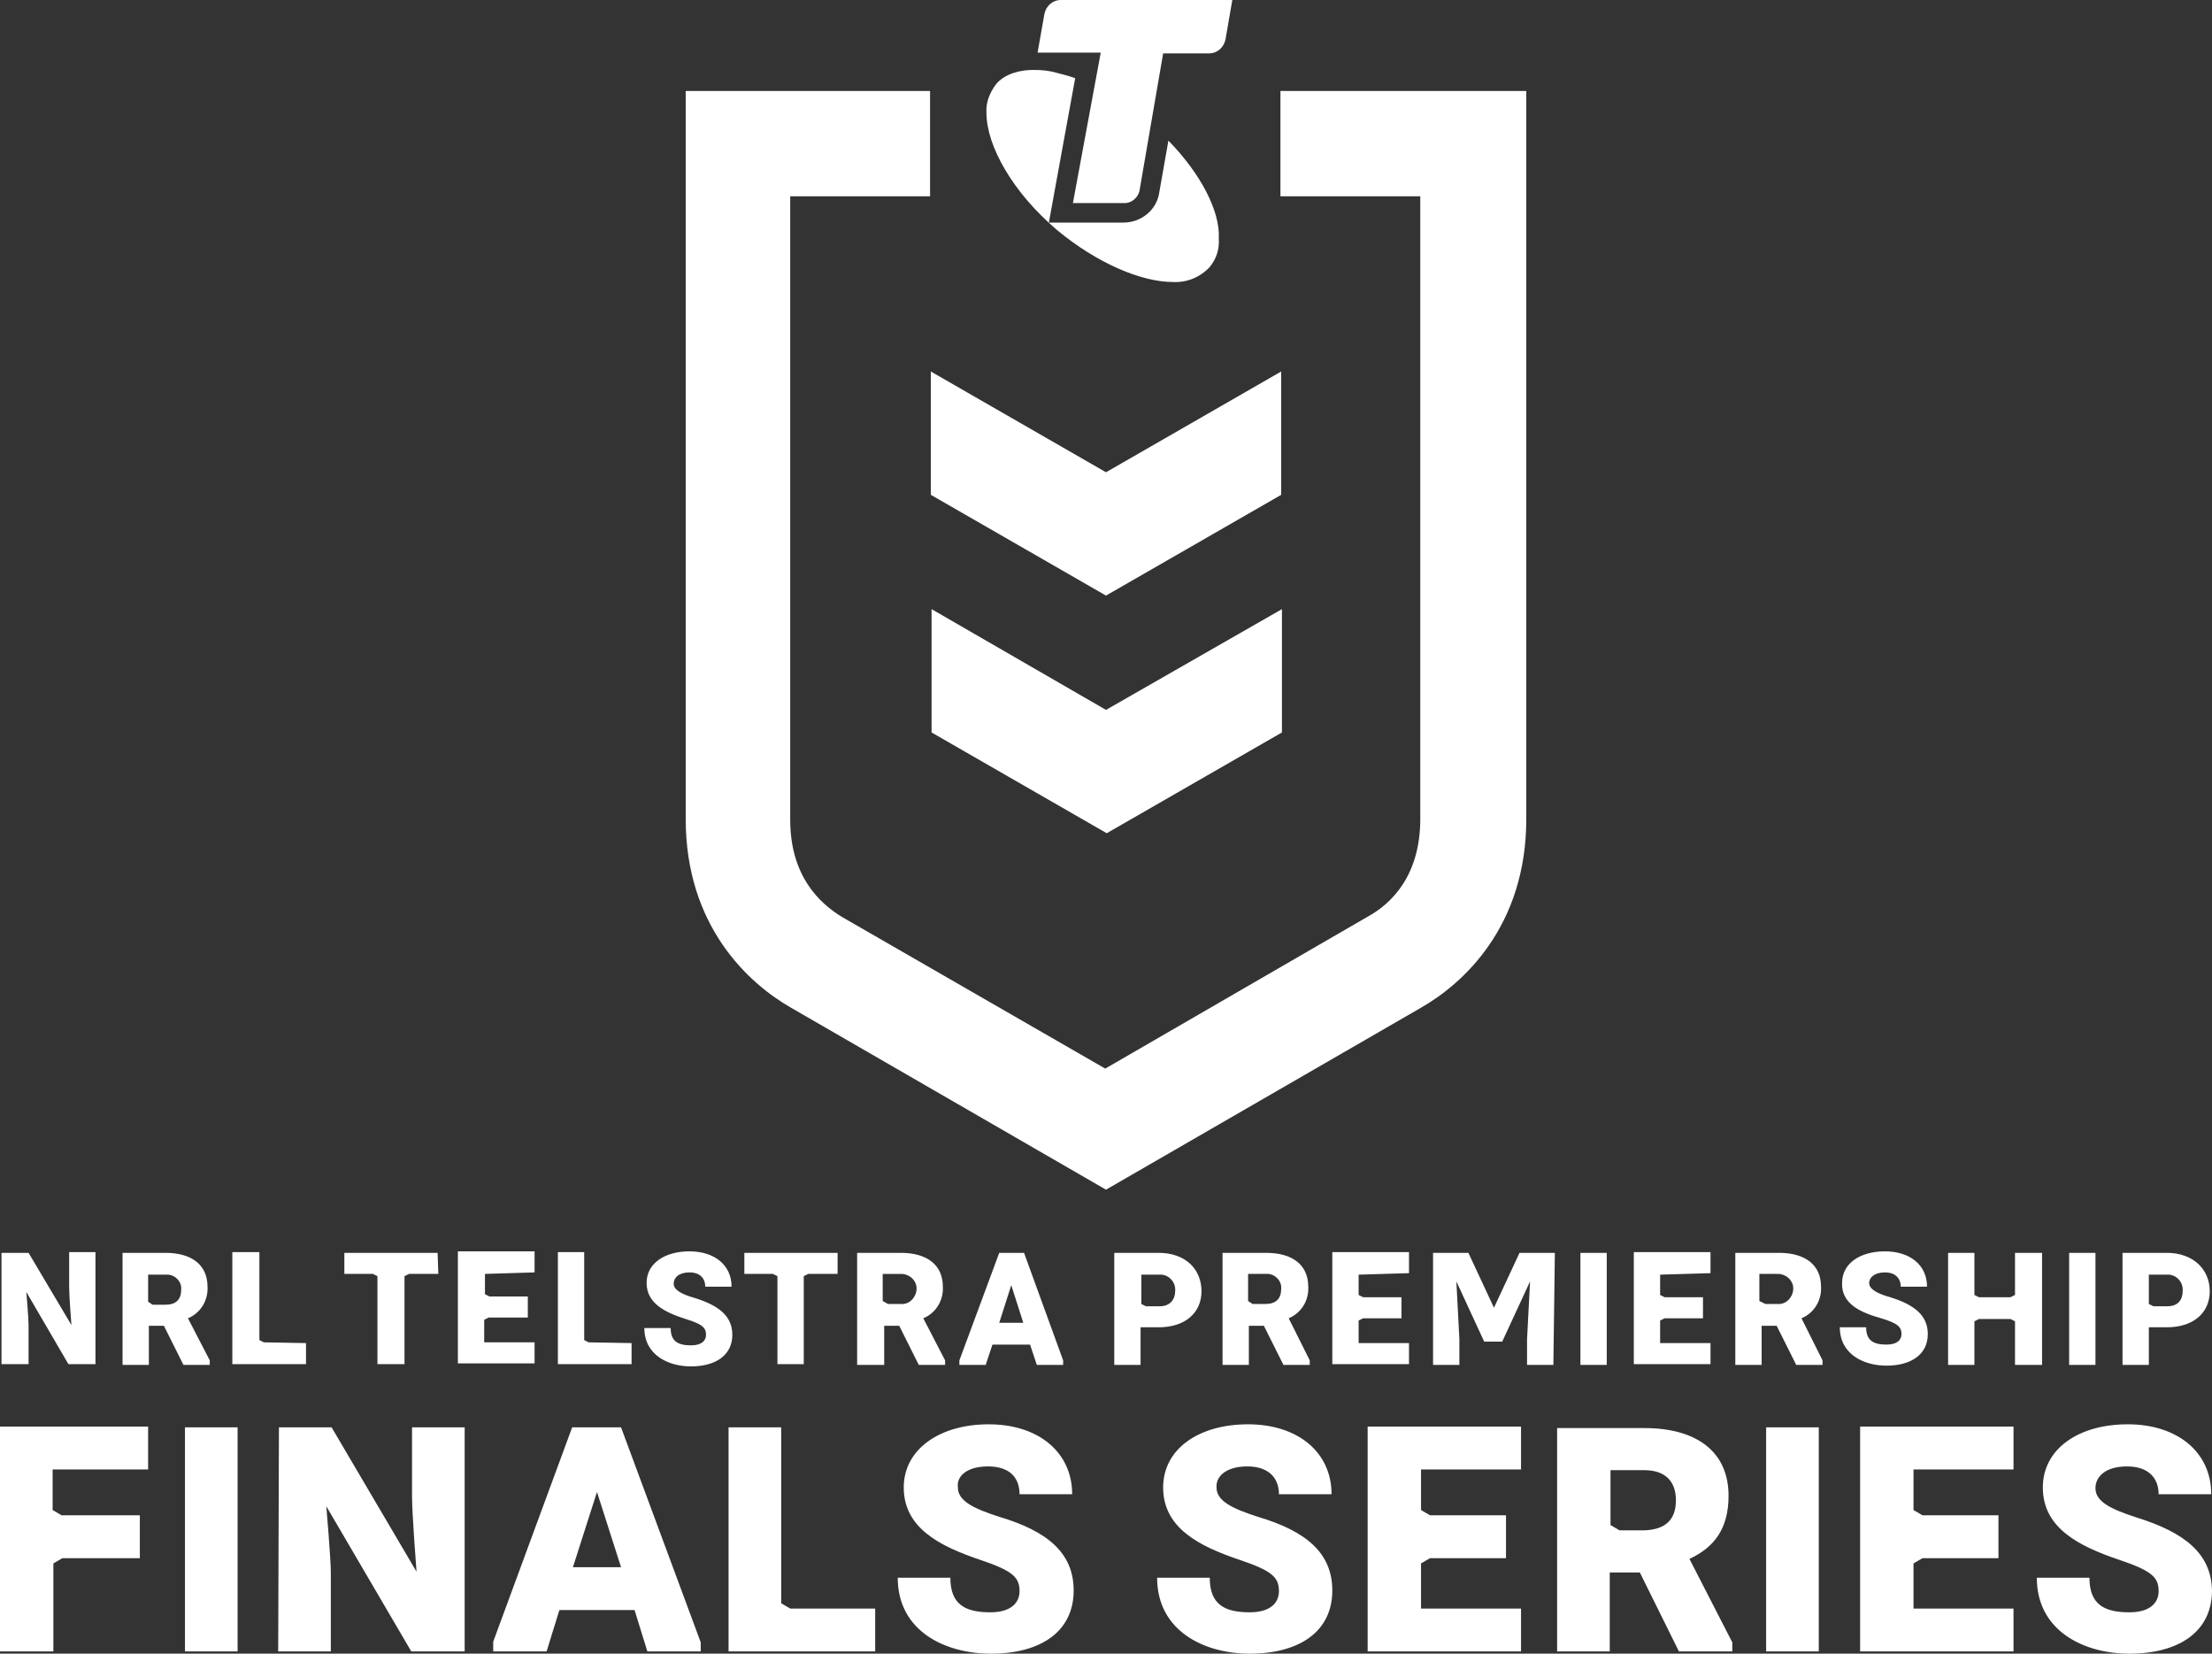 <?xml version="1.0" encoding="utf-8"?>
<!-- Generator: Adobe Illustrator 27.7.0, SVG Export Plug-In . SVG Version: 6.00 Build 0)  -->
<svg version="1.1" id="Layer_1" xmlns="http://www.w3.org/2000/svg" xmlns:xlink="http://www.w3.org/1999/xlink" x="0px" y="0px"
	 viewBox="0 0 294.2 219.9" style="enable-background:new 0 0 294.2 219.9;" xml:space="preserve">
<rect x="0" y="0" width="294.2" height="219.9" fill="#333333" stroke="none"/>
<style type="text/css">
	.st0{fill:#FFFFFF;}
</style>
<g id="RGB_NRL_TP_FS_M_LOGO_STA_SILVER_NEG_00000082331953499114955560000009074174512470127035_">
	<path class="st0" d="M163.9,0L163,5.2c-0.2,1.1-1.1,1.9-2.2,1.9h-6.1l-3.1,18c-0.1,1.1-1.1,2-2.2,1.9h-6.7l3.7-20H138l0.9-5.1
		c0.2-1.1,1.1-1.9,2.2-1.9L163.9,0z M155.4,18.7l-1.2,6.8c-0.3,2.4-2.4,4.1-4.8,4.1h-9.9l3.5-19.2c-0.8-0.3-1.6-0.5-2.4-0.7
		c-1-0.3-2-0.4-3.1-0.4c-0.9,0-1.8,0.1-2.7,0.4c-0.9,0.3-1.8,0.8-2.4,1.6c-0.8,1.1-1.3,2.4-1.2,3.7c0,4.4,3.5,10.6,9.4,15.6
		c5.3,4.4,11.2,6.9,15.4,6.9c1.8,0.1,3.6-0.6,4.9-2c0.9-1.1,1.3-2.4,1.2-3.8C162.3,28.1,159.7,23.1,155.4,18.7z M170.3,12.1v14h18.6
		v82.8c0,7.4-3.7,11.2-7,13L147,142.1L112.1,122c-3.2-1.9-7-5.6-7-13V26.1h18.6v-14H91.2v96.8c0,14.3,8.4,21.9,14,25.1l41.9,24.2
		L189,134c5.6-3.2,14-10.8,14-25.1V12.1H170.3z M159.8,171.7c0,2.9-2.2,4.8-5.7,4.8h-2.4v5h-3.5v-14.9h5.9
		C157.7,166.6,159.8,168.8,159.8,171.7z M156.3,171.7c0.1-1.1-0.7-2.1-1.8-2.2c-0.1,0-0.2,0-0.3,0h-2.4v3.9l0.6,0.3h1.9
		C155.6,173.7,156.3,172.8,156.3,171.7L156.3,171.7z M174.2,180.9v0.6h-3.5l-2.6-5.2h-2v5.2h-3.5v-14.9h5.8c3.5,0,5.6,1.6,5.6,4.5
		c0.1,1.8-0.9,3.5-2.6,4.2L174.2,180.9z M166.6,173.4h1.7c1.4,0,2.1-0.7,2.1-2c0.1-1-0.7-1.9-1.7-2c-0.1,0-0.3,0-0.4,0H166v3.6
		L166.6,173.4z M180.7,169.5v2.7l0.6,0.3h5.1v2.8h-5.1l-0.6,0.3v3h6.7v2.8h-10.2v-14.9h10.2v2.8L180.7,169.5z M206.6,181.5h-3.5
		v-3.4l0.4-7.7l-3.7,8h-2.4l-3.7-8l0.4,7.7v3.4h-3.5v-14.9h4.7l3.4,7.3l3.4-7.3h4.7L206.6,181.5z M210.2,181.5v-14.9h3.5v14.9H210.2
		z M245,170.6c0-2.6,2.4-4.2,5.7-4.2s5.6,1.8,5.6,4.7h-3.5c0-1.1-0.7-1.9-2.1-1.9s-2.1,0.7-2.1,1.4c0,0.8,1,1.4,2.8,1.9
		c3.2,1,5,2.4,5,4.9c0,2.7-2.2,4.2-5.5,4.2c-3,0-6.2-1.5-6.2-5.1h3.5c0,1.7,0.9,2.3,2.7,2.3c1.4,0,2-0.6,2-1.4
		c0-0.9-0.4-1.4-2.7-2.1C247.3,174.5,244.9,173.3,245,170.6L245,170.6z M271.6,166.6v14.9H268v-5.8l-0.6-0.3h-4.2l-0.6,0.3v5.8h-3.5
		v-14.9h3.5v5.6l0.6,0.3h4.2l0.6-0.3v-5.6H271.6z M275.2,181.5v-14.9h3.5v14.9H275.2z M293.9,171.7c0,2.9-2.2,4.8-5.7,4.8h-2.4v5
		h-3.5v-14.9h5.9C291.7,166.6,293.9,168.8,293.9,171.7L293.9,171.7z M290.3,171.7c0.1-1.1-0.7-2.1-1.8-2.2c-0.1,0-0.2,0-0.3,0h-2.4
		v3.9l0.6,0.3h1.9C289.7,173.7,290.3,172.8,290.3,171.7L290.3,171.7z M220.8,169.5v2.7l0.6,0.3h5.1v2.8h-5.1l-0.6,0.3v3h6.7v2.8
		h-10.2v-14.9h10.2v2.8L220.8,169.5z M242.4,180.9v0.6h-3.5l-2.6-5.2h-2v5.2h-3.5v-14.9h5.8c3.5,0,5.6,1.6,5.6,4.5
		c0.1,1.8-0.9,3.5-2.6,4.2L242.4,180.9z M234.8,173.4h1.6c1.1,0.1,2-0.8,2.1-1.9c0.1-1.1-0.8-2-1.9-2.1c-0.1,0-0.2,0-0.3,0H234v3.6
		L234.8,173.4z M27.9,180.9v0.6h-3.5l-2.6-5.2h-2v5.2h-3.5v-14.9H22c3.5,0,5.6,1.6,5.6,4.5c0.1,1.8-0.9,3.5-2.6,4.2L27.9,180.9z
		 M20.3,173.5H22c1.4,0,2.1-0.7,2.1-2c0.1-1-0.7-1.9-1.7-2c-0.1,0-0.3,0-0.4,0h-2.3v3.6L20.3,173.5z M40.7,178.6v2.8h-9.8v-14.9h3.6
		v11.7l0.6,0.3L40.7,178.6z M58.3,169.4h-3.9l-0.6,0.3v11.7h-3.6v-11.7l-0.6-0.3h-3.8v-2.8h12.4L58.3,169.4z M64.5,169.4v2.7
		l0.6,0.3h5.1v2.8H65l-0.6,0.3v3h6.7v2.8H60.9v-14.9h10.2v2.8L64.5,169.4z M84,178.6v2.8h-9.8v-14.9h3.5v11.7l0.6,0.3L84,178.6z
		 M86,170.6c0-2.6,2.4-4.2,5.7-4.2s5.6,1.8,5.6,4.7h-3.5c0-1.1-0.7-1.9-2.1-1.9s-2.1,0.7-2.1,1.5s1,1.4,2.8,1.9c3.2,1,5,2.4,5,4.9
		c0,2.7-2.2,4.2-5.5,4.2c-3,0-6.2-1.5-6.2-5.1h3.5c0,1.7,0.9,2.3,2.7,2.3c1.4,0,2-0.6,2-1.4c0-0.9-0.4-1.4-2.7-2.1
		C88.4,174.5,86,173.3,86,170.6L86,170.6z M111.4,169.4h-3.9l-0.6,0.3v11.7h-3.5v-11.7l-0.6-0.3H99v-2.8h12.4V169.4z M125.7,180.9
		v0.6h-3.5l-2.6-5.2h-2v5.2H114v-14.9h5.8c3.5,0,5.6,1.6,5.6,4.5c0.1,1.8-0.9,3.5-2.6,4.2L125.7,180.9z M118.1,173.4h1.7
		c1.1,0.1,2-0.8,2.1-1.9c0.1-1.1-0.8-2-1.9-2.1c-0.1,0-0.2,0-0.3,0h-2.3v3.6L118.1,173.4z M141.4,180.9v0.6h-3.5l-0.9-2.7h-5
		l-0.9,2.7h-3.5v-0.6l5.3-14.3h3.3L141.4,180.9z M136.1,175.9l-1.6-5l-1.6,5H136.1z M0.2,166.6h3.6l5.7,9.6c0,0-0.3-3.8-0.3-5v-4.7
		h3.5v14.9H9.1l-5.6-9.6c0,0,0.3,3.5,0.3,4.4v5.2H0.2V166.6z M181.9,219.6h20.4v-5.7H189v-6l1.2-0.7h10.1v-5.7h-10.1l-1.2-0.7v-5.4
		h13.3v-5.7h-20.4V219.6z M229.9,198.9c0-5.9-4.3-9-11.2-9h-11.6v29.7h7v-10.5h4l5.2,10.5h7.1v-1.2l-5.7-11.1
		C227.9,205.8,229.9,203.4,229.9,198.9L229.9,198.9z M218.7,203.5h-3.3l-1.2-0.7v-7.3h4.5c2.8,0,4.2,1.5,4.2,4
		C222.9,202.1,221.5,203.4,218.7,203.5L218.7,203.5z M247.4,219.6h20.4v-5.7h-13.3v-6l1.2-0.7h10.1v-5.7h-10.1l-1.2-0.7v-5.4h13.3
		v-5.7h-20.4V219.6z M234.9,219.6h7v-29.8h-7V219.6z M284.2,201.8c-3.4-1.1-5.5-2.1-5.5-3.9c0-1.6,1.4-2.9,4.2-2.9s4.2,1.5,4.2,3.7
		h7c0-5.6-4.5-9.3-11.1-9.3s-11.3,3.3-11.3,8.4c0,5.4,4.8,7.8,10.1,9.6c4.5,1.5,5.3,2.4,5.3,4.2c0,1.5-1.1,2.8-3.9,2.8
		c-3.4,0-5.3-1.1-5.3-4.6h-7c0,7.1,6.3,10.1,12.3,10.1c6.7,0,11-3,11-8.4C294.1,206.6,290.6,203.8,284.2,201.8L284.2,201.8z
		 M165.9,195c2.8,0,4.2,1.5,4.2,3.7h7c0-5.6-4.5-9.3-11.1-9.3s-11.3,3.3-11.3,8.4c0,5.4,4.8,7.8,10.1,9.6c4.5,1.5,5.3,2.4,5.3,4.2
		c0,1.5-1.1,2.8-3.9,2.8c-3.4,0-5.3-1.1-5.3-4.6h-7c0,7.1,6.3,10.1,12.3,10.1c6.7,0,11-3,11-8.4c0-5-3.5-7.9-9.9-9.8
		c-3.4-1.1-5.5-2.1-5.5-3.9C161.7,196.3,163.1,195,165.9,195L165.9,195z M24.6,219.6h7v-29.8h-7V219.6z M0,219.6h7.1v-11.7l1.2-0.7
		h10.3v-5.7H8.2L7,200.8v-5.4h12.7v-5.7H0V219.6z M131.4,195c2.9,0,4.2,1.5,4.2,3.7h7c0-5.6-4.5-9.3-11.1-9.3
		c-6.5,0-11.3,3.3-11.3,8.4c0,5.4,4.8,7.8,10.1,9.6c4.5,1.5,5.3,2.4,5.3,4.2c0,1.5-1.1,2.8-3.9,2.8c-3.4,0-5.3-1.1-5.3-4.6h-7
		c0,7.1,6.3,10.1,12.4,10.1c6.7,0,11-3,11-8.4c0-5-3.5-7.9-9.9-9.8c-3.4-1.1-5.5-2.1-5.5-3.9C127.2,196.3,128.6,195,131.4,195
		L131.4,195z M76.1,189.8l-10.5,28.5v1.3h7.1l1.7-5.5h10l1.7,5.5h7.1v-1.2l-10.6-28.6H76.1z M76.2,208.4l3.2-10l3.2,10H76.2z
		 M103.9,213.2v-23.4h-7v29.8h19.5v-5.7h-11.3L103.9,213.2z M37.1,189.8h7L55.4,209c0,0-0.6-7.7-0.6-10v-9.2h7v29.8h-7.1l-11.3-19.3
		c0,0,0.6,7,0.6,8.8v10.5h-7L37.1,189.8L37.1,189.8z M147.1,62.8l-23.3-13.4v16.4l23.3,13.4l23.3-13.4V49.4L147.1,62.8z M147.1,94.4
		L123.9,81v16.4l23.3,13.4l23.3-13.4V81L147.1,94.4z"/>
</g>
</svg>
